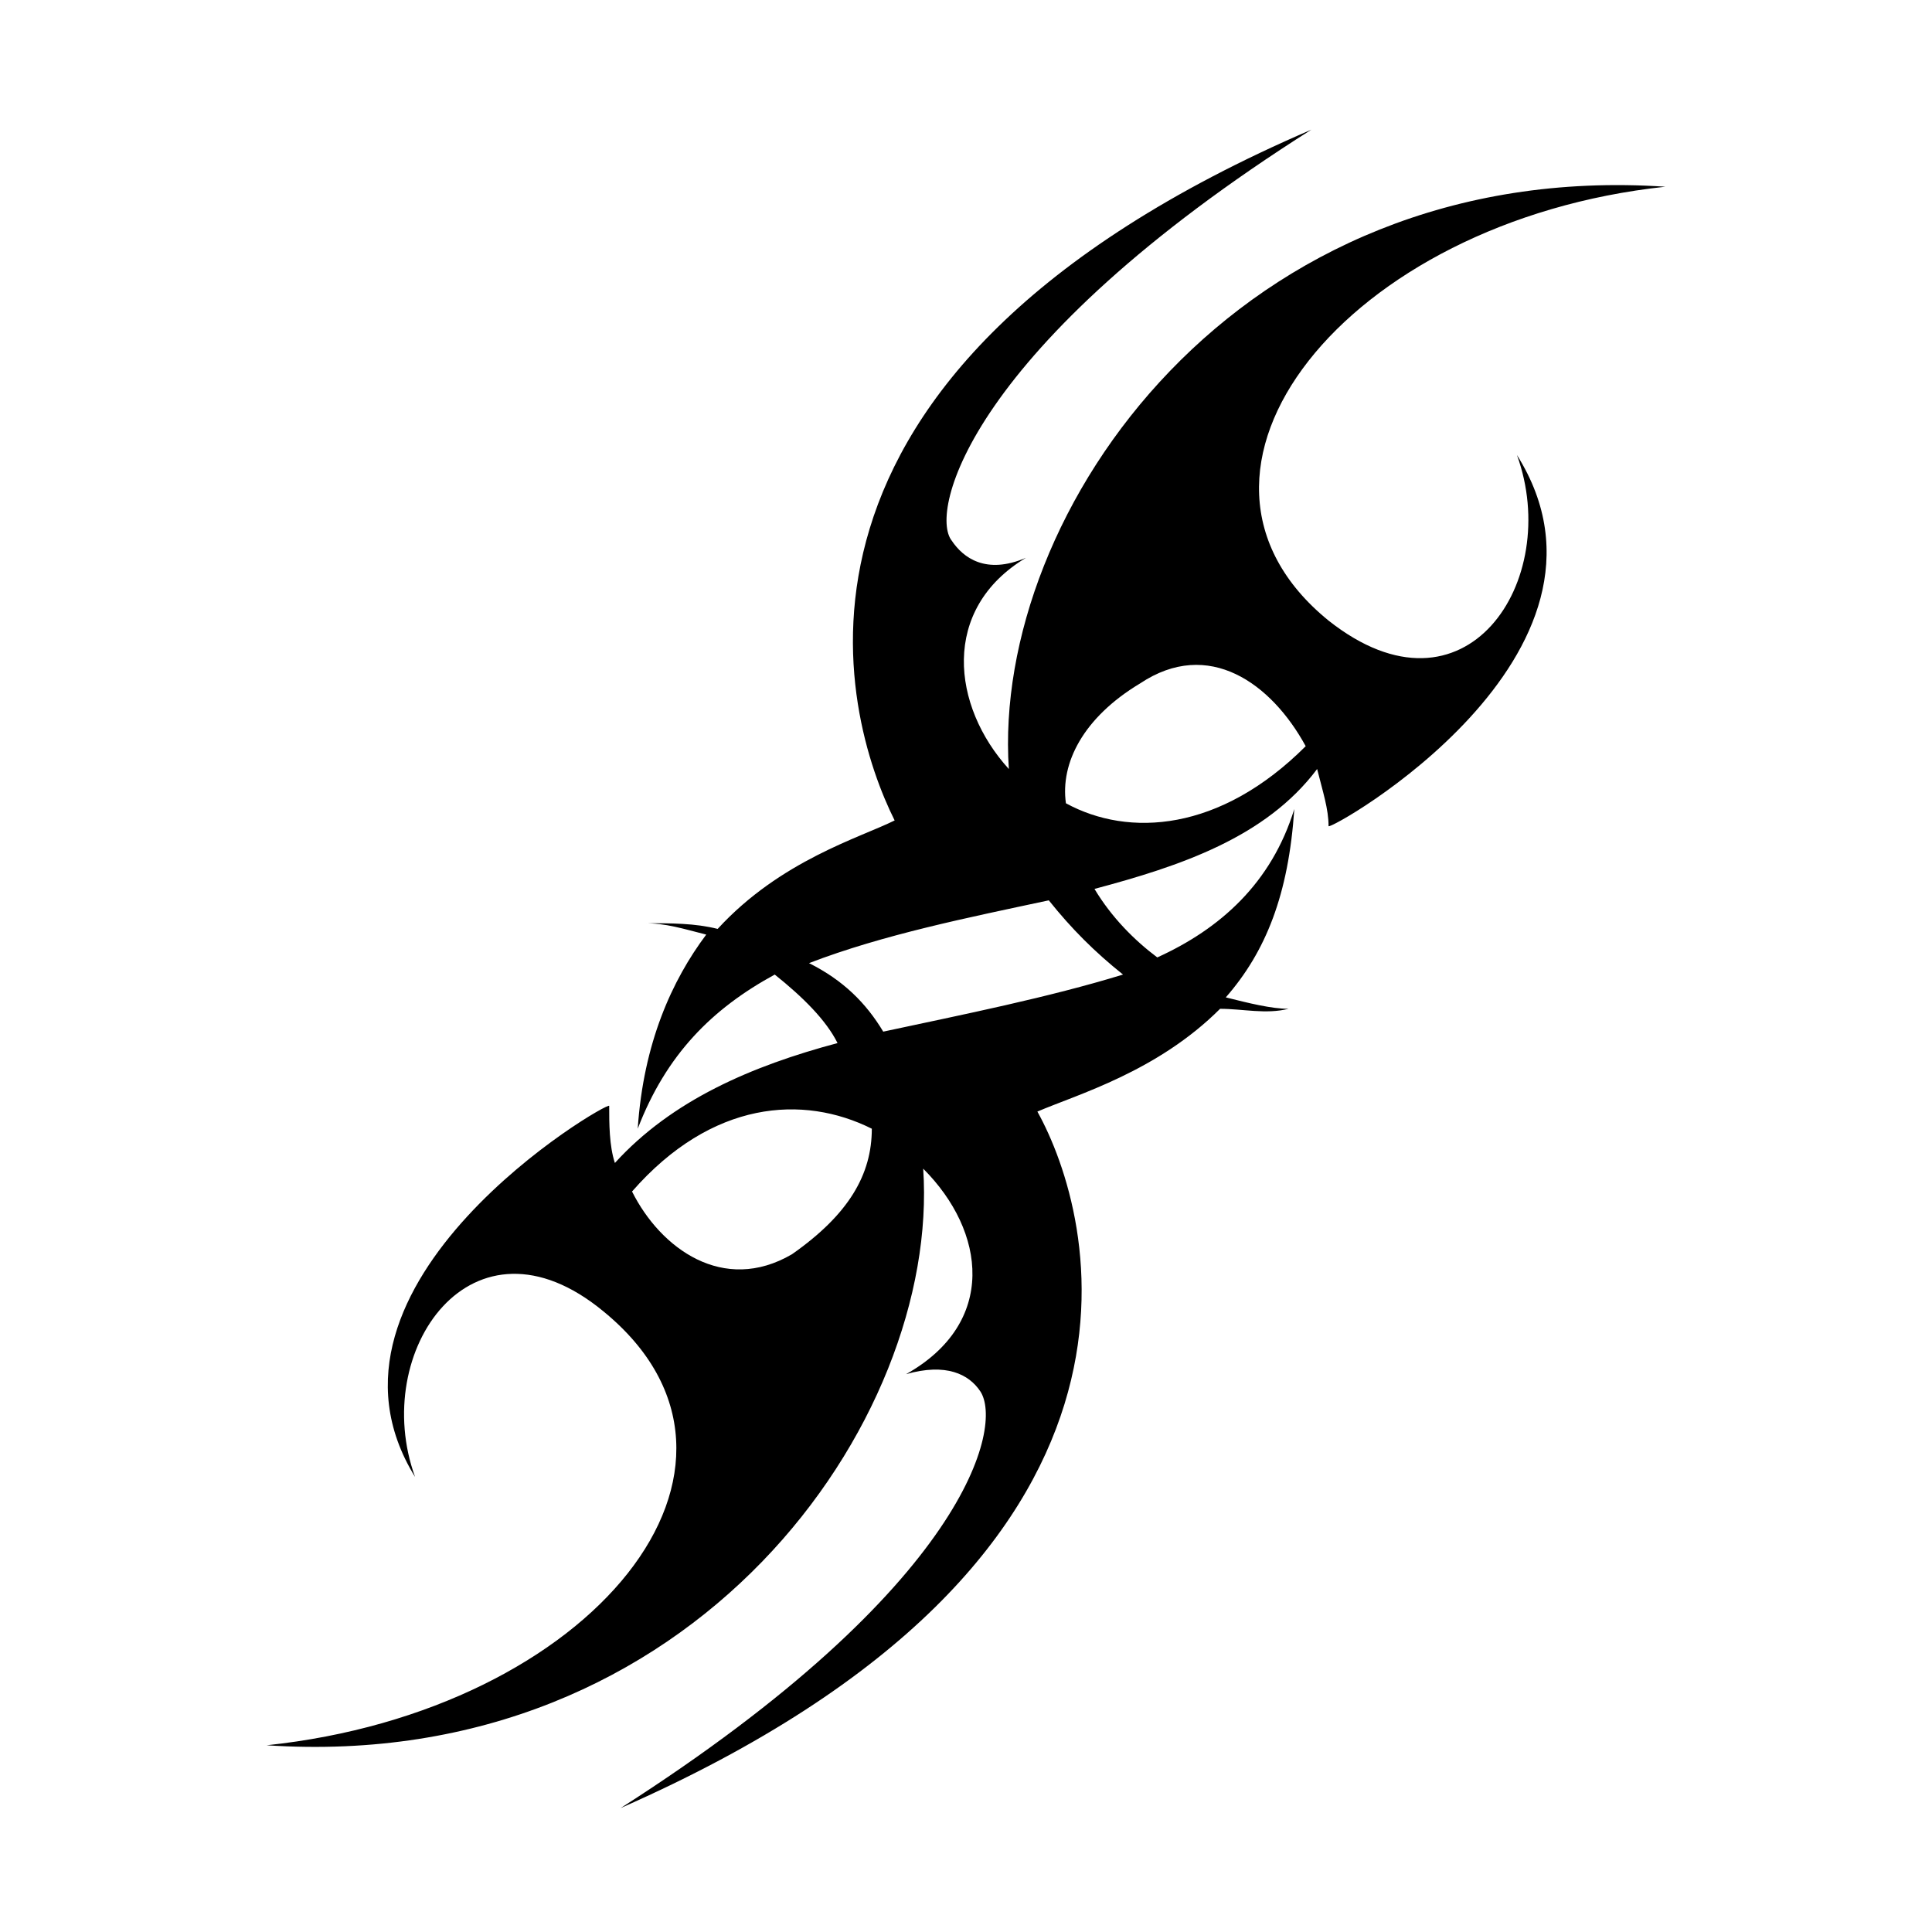 <?xml version="1.0" encoding="UTF-8"?>
<!-- Uploaded to: SVG Repo, www.svgrepo.com, Generator: SVG Repo Mixer Tools -->
<svg fill="#000000" width="800px" height="800px" version="1.1" viewBox="144 144 512 512" xmlns="http://www.w3.org/2000/svg">
 <path d="m314.52 388.65c6.051 0 10.59 1.512 16.641 3.027-9.078 12.105-16.641 28.746-18.156 51.441 7.566-19.668 19.668-31.773 36.312-40.848 7.566 6.051 13.617 12.105 16.641 18.156-22.695 6.051-43.875 15.129-59.004 31.773-1.512-4.539-1.512-10.59-1.512-15.129 0-1.512-83.211 46.902-51.441 98.34-12.105-33.285 15.129-72.621 49.926-43.875 49.926 40.848-3.027 105.91-89.262 114.98 113.47 7.566 178.53-86.238 173.99-152.81 16.641 16.641 19.668 40.848-4.539 54.465 10.59-3.027 16.641 0 19.668 4.539 6.051 9.078-3.027 51.441-95.316 110.45 151.29-66.57 125.57-157.35 110.45-184.58 10.59-4.539 31.773-10.59 48.414-27.234 6.051 0 12.105 1.512 18.156 0-4.539 0-10.59-1.512-16.641-3.027 10.59-12.105 16.641-27.234 18.156-49.926-6.051 19.668-19.668 31.773-36.312 39.336-6.051-4.539-12.105-10.59-16.641-18.156 22.695-6.051 45.387-13.617 59.004-31.773 1.512 6.051 3.027 10.59 3.027 15.129 0 1.512 83.211-45.387 49.926-98.34 12.105 33.285-13.617 72.621-49.926 43.875-48.414-39.336 4.539-105.91 89.262-114.98-113.47-7.566-178.53 86.238-173.99 154.32-15.129-16.641-18.156-42.363 4.539-55.98-10.59 4.539-16.641 0-19.668-4.539-6.051-7.566 4.539-51.441 95.316-108.93-151.29 65.055-124.06 155.83-110.45 183.07-9.078 4.539-30.258 10.59-46.902 28.746-6.051-1.512-12.105-1.512-19.668-1.512zm127.09 13.617c-19.668 6.051-42.363 10.59-63.543 15.129-4.539-7.566-10.59-13.617-19.668-18.156 19.668-7.566 42.363-12.105 63.543-16.641 6.051 7.566 12.105 13.617 19.668 19.668zm-15.129-45.387c-1.512-10.59 4.539-22.695 19.668-31.773 18.156-12.105 34.797 0 43.875 16.641-22.695 22.695-46.902 24.207-63.543 15.129zm-51.441 86.238c0 12.105-6.051 22.695-21.18 33.285-18.156 10.59-34.797-1.512-42.363-16.641 21.18-24.207 45.387-25.719 63.543-16.641z" fill-rule="evenodd"/>
</svg>